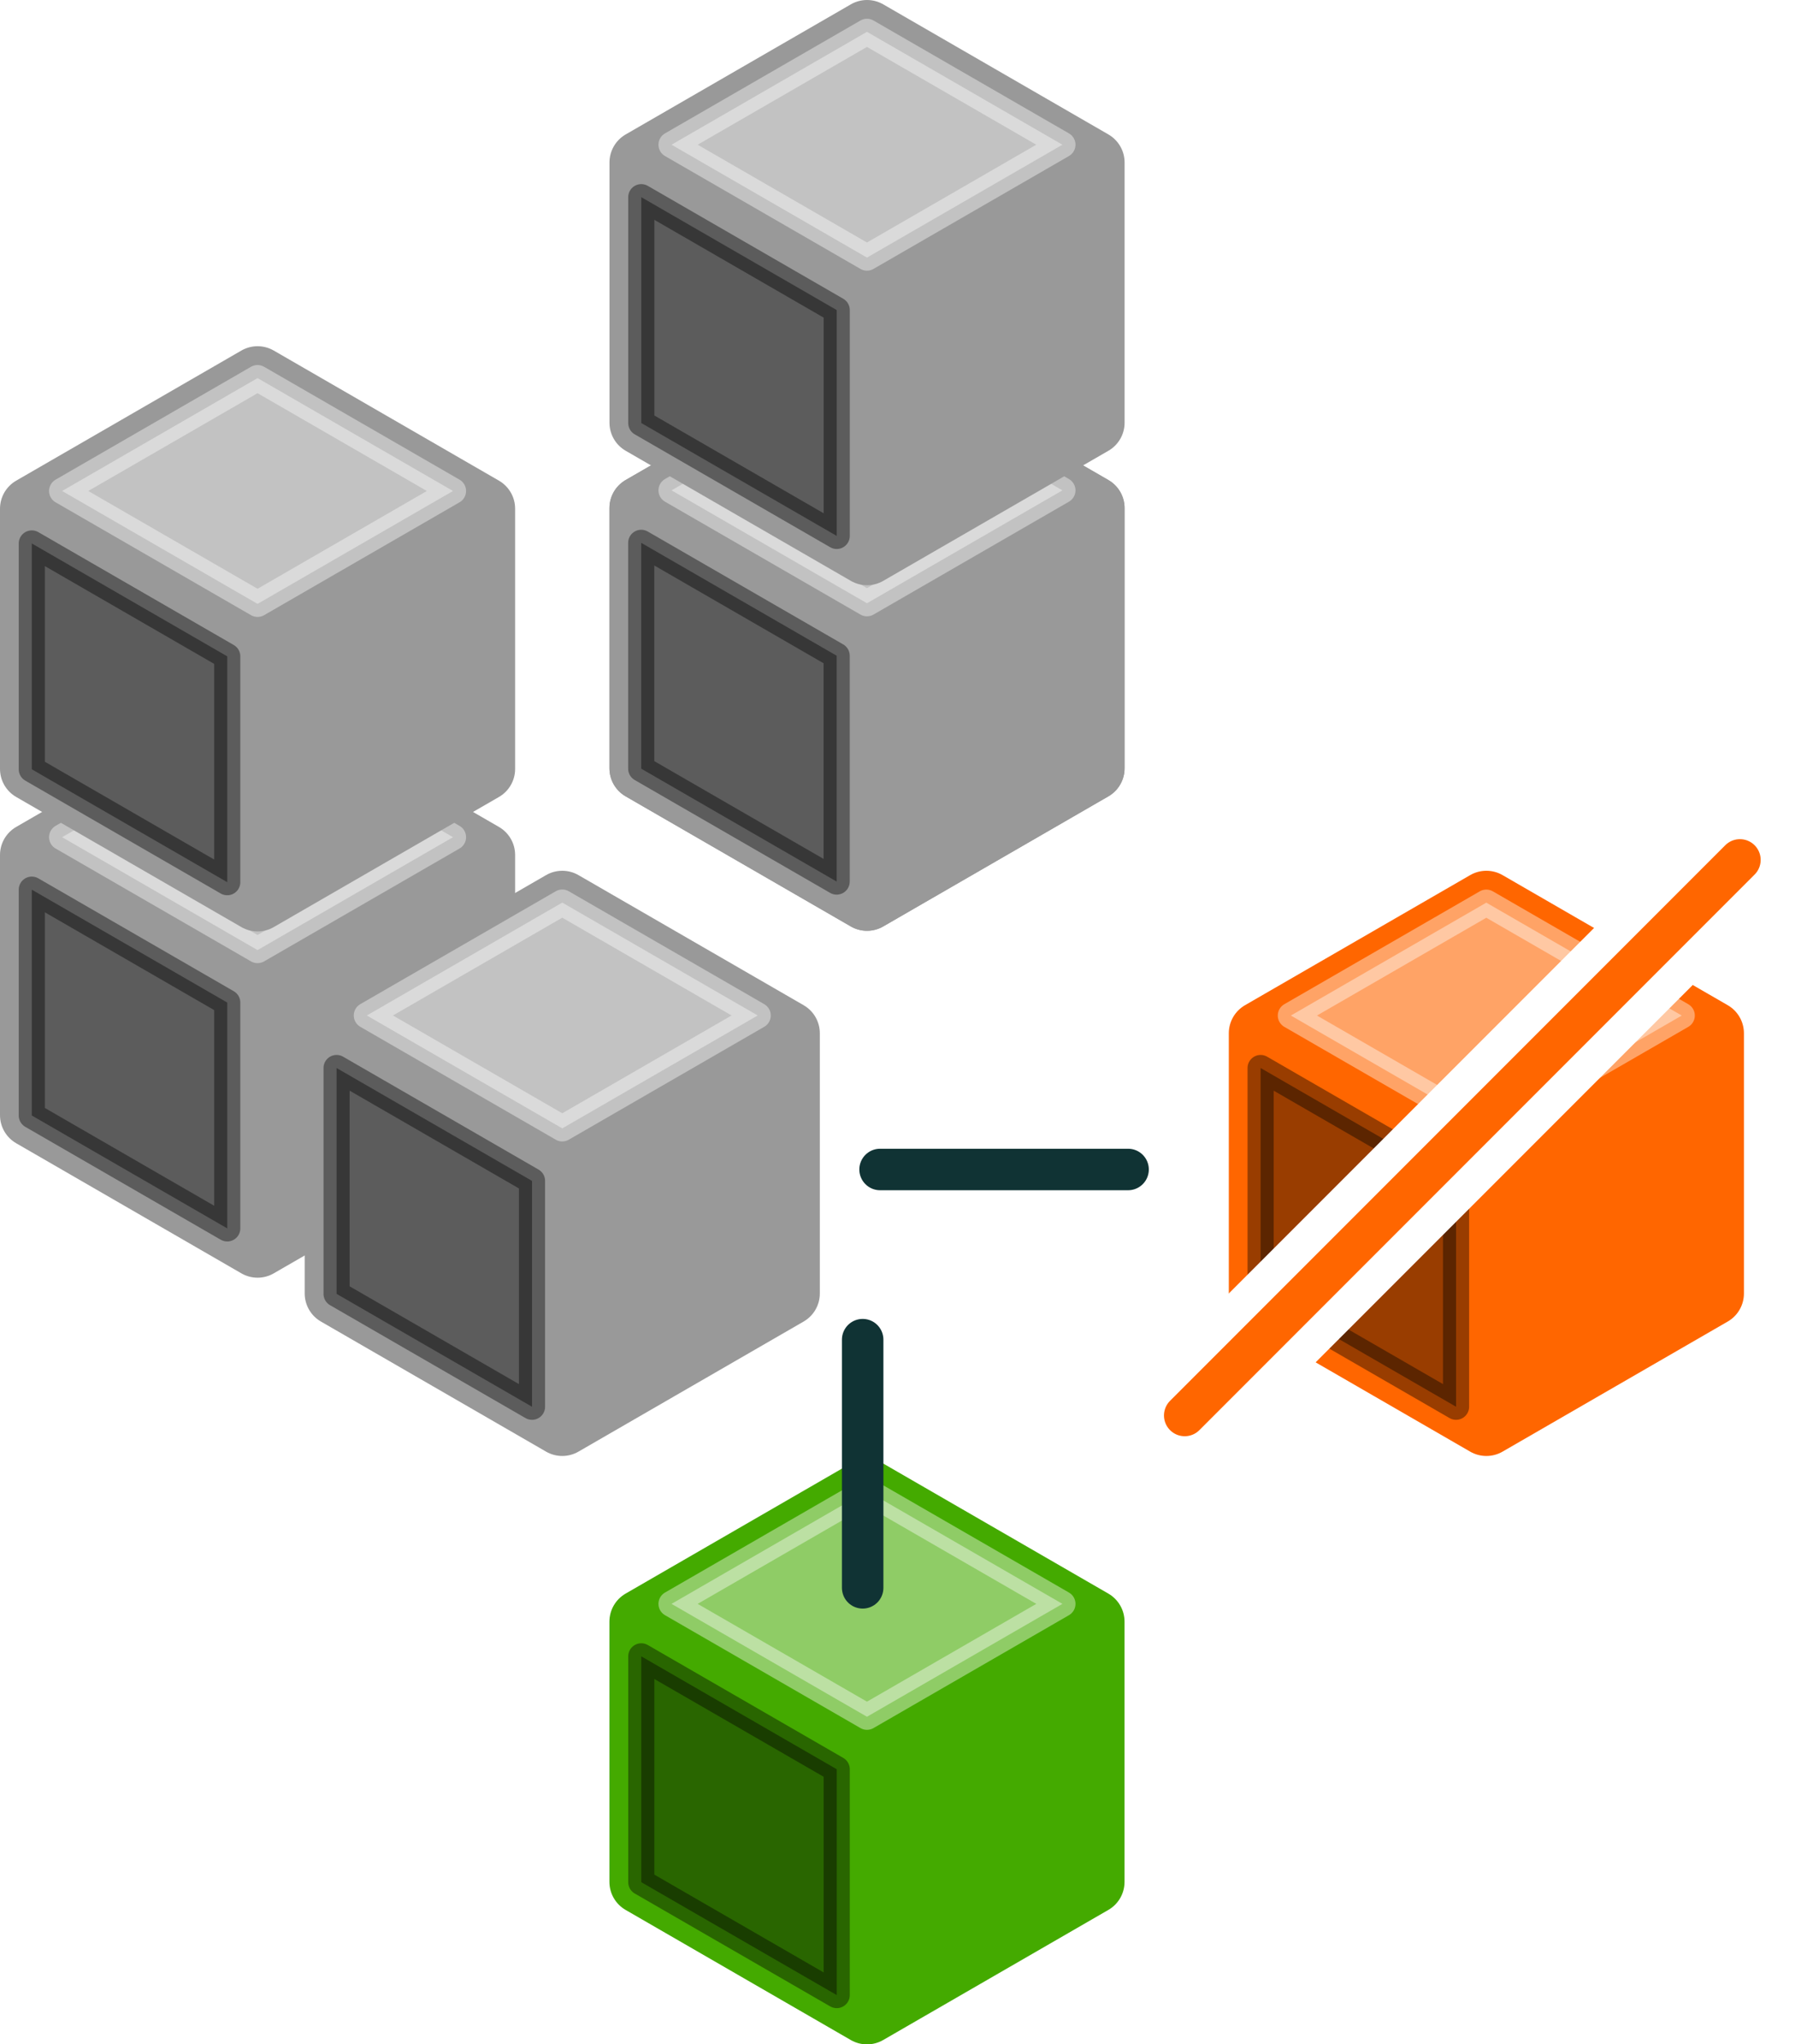 <?xml version="1.0" encoding="UTF-8" standalone="no"?>
<svg
   xmlns:dc="http://purl.org/dc/elements/1.1/"
   xmlns:cc="http://creativecommons.org/ns#"
   xmlns:rdf="http://www.w3.org/1999/02/22-rdf-syntax-ns#"
   xmlns:svg="http://www.w3.org/2000/svg"
   xmlns="http://www.w3.org/2000/svg"
   xmlns:sodipodi="http://sodipodi.sourceforge.net/DTD/sodipodi-0.dtd"
   xmlns:inkscape="http://www.inkscape.org/namespaces/inkscape"
   width="28.783mm"
   height="32.76mm"
   viewBox="0 0 28.783 32.76"
   version="1.1"
   id="svg8"
   inkscape:version="1.0.1 (3bc2e813f5, 2020-09-07)"
   sodipodi:docname="icon-improve.svg">
  <defs
     id="defs2">
    <marker
       style="overflow:visible"
       id="marker1467"
       refX="0"
       refY="0"
       orient="auto"
       inkscape:stockid="Arrow2Send"
       inkscape:isstock="true">
      <path
         transform="matrix(-0.3,0,0,-0.3,0.69,0)"
         d="M 8.719,4.034 -2.207,0.016 8.719,-4.002 c -1.745,2.372 -1.735,5.617 -6e-7,8.035 z"
         style="fill:#103334;fill-opacity:1;fill-rule:evenodd;stroke:#103334;stroke-width:0.625;stroke-linejoin:round;stroke-opacity:1"
         id="path1465" />
    </marker>
    <marker
       style="overflow:visible"
       id="marker1301"
       refX="0"
       refY="0"
       orient="auto"
       inkscape:stockid="Arrow2Send"
       inkscape:isstock="true"
       inkscape:collect="always">
      <path
         transform="matrix(-0.3,0,0,-0.3,0.69,0)"
         d="M 8.719,4.034 -2.207,0.016 8.719,-4.002 c -1.745,2.372 -1.735,5.617 -6e-7,8.035 z"
         style="fill:#103334;fill-opacity:1;fill-rule:evenodd;stroke:#103334;stroke-width:0.625;stroke-linejoin:round;stroke-opacity:1"
         id="path1299" />
    </marker>
    <marker
       style="overflow:visible"
       id="Arrow2Mend"
       refX="0"
       refY="0"
       orient="auto"
       inkscape:stockid="Arrow2Mend"
       inkscape:isstock="true">
      <path
         transform="scale(-0.6)"
         d="M 8.719,4.034 -2.207,0.016 8.719,-4.002 c -1.745,2.372 -1.735,5.617 -6e-7,8.035 z"
         style="fill:#103334;fill-opacity:1;fill-rule:evenodd;stroke:#103334;stroke-width:0.625;stroke-linejoin:round;stroke-opacity:1"
         id="path1016" />
    </marker>
  </defs>
  <sodipodi:namedview
     id="base"
     pagecolor="#ffffff"
     bordercolor="#666666"
     borderopacity="1.0"
     inkscape:pageopacity="0.0"
     inkscape:pageshadow="2"
     inkscape:zoom="1.4"
     inkscape:cx="-112.02573"
     inkscape:cy="94.709543"
     inkscape:document-units="mm"
     inkscape:current-layer="layer1"
     inkscape:document-rotation="0"
     showgrid="false"
     inkscape:snap-bbox="true"
     inkscape:bbox-paths="true"
     inkscape:bbox-nodes="true"
     inkscape:snap-bbox-edge-midpoints="true"
     inkscape:snap-bbox-midpoints="true"
     inkscape:snap-global="false"
     inkscape:window-width="1920"
     inkscape:window-height="1017"
     inkscape:window-x="-8"
     inkscape:window-y="-8"
     inkscape:window-maximized="1"
     fit-margin-top="0"
     fit-margin-left="0"
     fit-margin-right="0"
     fit-margin-bottom="0" />
  <g
     inkscape:label="Calque 1"
     inkscape:groupmode="layer"
     id="layer1"
     transform="translate(-145.073,-94.448)">
    <g
       id="g1685">
      <path
         sodipodi:type="star"
         style="fill:#999999;fill-opacity:1;stroke:#999999;stroke-width:1.038;stroke-linecap:round;stroke-linejoin:round;stroke-miterlimit:4;stroke-dasharray:none;stroke-opacity:1"
         id="path889"
         sodipodi:sides="6"
         sodipodi:cx="149.2032"
         sodipodi:cy="110.23443"
         sodipodi:r1="4.1695275"
         sodipodi:r2="3.6109169"
         sodipodi:arg1="1.5707963"
         sodipodi:arg2="2.0943951"
         inkscape:flatsided="true"
         inkscape:rounded="0"
         inkscape:randomized="0"
         d="m 149.203,114.404 -3.611,-2.085 0,-4.17 3.611,-2.085 3.611,2.085 0,4.17 z" />
      <path
         id="path891"
         style="opacity:0.4;fill:#ffffff;stroke:#ffffff;stroke-width:0.419;stroke-linecap:round;stroke-linejoin:round;stroke-miterlimit:4;stroke-dasharray:none"
         d="m 152.337,107.864 -3.134,-1.809 -3.134,1.809 3.134,1.809 z" />
      <path
         id="path893"
         style="opacity:0.4;fill:#000000;stroke:#000000;stroke-width:0.419;stroke-linecap:round;stroke-linejoin:round;stroke-miterlimit:4;stroke-dasharray:none"
         d="m 148.717,114.133 2e-5,-3.619 -3.134,-1.809 3e-5,3.619 z" />
      <g
         id="g1442">
        <path
           sodipodi:type="star"
           style="fill:#999999;fill-opacity:1;stroke:#999999;stroke-width:1.038;stroke-linecap:round;stroke-linejoin:round;stroke-miterlimit:4;stroke-dasharray:none;stroke-opacity:1"
           id="path897"
           sodipodi:sides="6"
           sodipodi:cx="149.2032"
           sodipodi:cy="104.68574"
           sodipodi:r1="4.1695275"
           sodipodi:r2="3.6109169"
           sodipodi:arg1="1.5707963"
           sodipodi:arg2="2.0943951"
           inkscape:flatsided="true"
           inkscape:rounded="0"
           inkscape:randomized="0"
           d="m 149.203,108.855 -3.611,-2.085 0,-4.17 3.611,-2.085 3.611,2.085 0,4.17 z" />
        <path
           id="path899"
           style="opacity:0.4;fill:#ffffff;stroke:#ffffff;stroke-width:0.419;stroke-linecap:round;stroke-linejoin:round;stroke-miterlimit:4;stroke-dasharray:none"
           d="m 152.337,102.316 -3.134,-1.809 -3.134,1.809 3.134,1.809 z" />
        <path
           id="path901"
           style="opacity:0.4;fill:#000000;stroke:#000000;stroke-width:0.419;stroke-linecap:round;stroke-linejoin:round;stroke-miterlimit:4;stroke-dasharray:none"
           d="m 148.717,108.585 2e-5,-3.619 -3.134,-1.809 3e-5,3.619 z" />
      </g>
      <g
         id="g959"
         transform="translate(9.931,8.406)">
        <path
           sodipodi:type="star"
           style="fill:#ff6600;fill-opacity:1;stroke:#ff6600;stroke-width:1.038;stroke-linecap:round;stroke-linejoin:round;stroke-miterlimit:4;stroke-dasharray:none;stroke-opacity:1"
           id="path914"
           sodipodi:sides="6"
           sodipodi:cx="158.97552"
           sodipodi:cy="104.68574"
           sodipodi:r1="4.1695275"
           sodipodi:r2="3.6109169"
           sodipodi:arg1="1.5707963"
           sodipodi:arg2="2.0943951"
           inkscape:flatsided="true"
           inkscape:rounded="0"
           inkscape:randomized="0"
           d="m 158.976,108.855 -3.611,-2.085 0,-4.17 3.611,-2.085 3.611,2.085 0,4.17 z" />
        <path
           id="path916"
           style="opacity:0.4;fill:#ffffff;stroke:#ffffff;stroke-width:0.419;stroke-linecap:round;stroke-linejoin:round;stroke-miterlimit:4;stroke-dasharray:none"
           d="m 162.109,102.316 -3.134,-1.809 -3.134,1.809 3.134,1.809 z" />
        <path
           id="path918"
           style="opacity:0.4;fill:#000000;stroke:#000000;stroke-width:0.419;stroke-linecap:round;stroke-linejoin:round;stroke-miterlimit:4;stroke-dasharray:none"
           d="m 158.49,108.585 2e-5,-3.619 -3.134,-1.809 3e-5,3.619 z" />
      </g>
      <path
         sodipodi:type="star"
         style="fill:#999999;fill-opacity:1;stroke:#999999;stroke-width:1.038;stroke-linecap:round;stroke-linejoin:round;stroke-miterlimit:4;stroke-dasharray:none;stroke-opacity:1"
         id="path930"
         sodipodi:sides="6"
         sodipodi:cx="154.08936"
         sodipodi:cy="113.09159"
         sodipodi:r1="4.1695275"
         sodipodi:r2="3.6109169"
         sodipodi:arg1="1.5707963"
         sodipodi:arg2="2.0943951"
         inkscape:flatsided="true"
         inkscape:rounded="0"
         inkscape:randomized="0"
         d="m 154.089,117.261 -3.611,-2.085 0,-4.17 3.611,-2.085 3.611,2.085 0,4.17 z" />
      <path
         id="path932"
         style="opacity:0.4;fill:#ffffff;stroke:#ffffff;stroke-width:0.419;stroke-linecap:round;stroke-linejoin:round;stroke-miterlimit:4;stroke-dasharray:none"
         d="m 157.223,110.721 -3.134,-1.809 -3.134,1.809 3.134,1.809 z" />
      <path
         id="path934"
         style="opacity:0.4;fill:#000000;stroke:#000000;stroke-width:0.419;stroke-linecap:round;stroke-linejoin:round;stroke-miterlimit:4;stroke-dasharray:none"
         d="m 153.604,116.991 2e-5,-3.619 -3.134,-1.809 3e-5,3.619 z" />
      <g
         id="g985"
         transform="translate(-12.495,12.286)">
        <path
           sodipodi:type="star"
           style="fill:#44aa00;fill-opacity:1;stroke:#44aa00;stroke-width:1.038;stroke-linecap:round;stroke-linejoin:round;stroke-miterlimit:4;stroke-dasharray:none;stroke-opacity:1"
           id="path971"
           sodipodi:sides="6"
           sodipodi:cx="171.47037"
           sodipodi:cy="110.23443"
           sodipodi:r1="4.1695275"
           sodipodi:r2="3.6109169"
           sodipodi:arg1="1.5707963"
           sodipodi:arg2="2.0943951"
           inkscape:flatsided="true"
           inkscape:rounded="0"
           inkscape:randomized="0"
           d="m 171.47,114.404 -3.611,-2.085 0,-4.17 3.611,-2.085 3.611,2.085 0,4.17 z" />
        <path
           id="path973"
           style="opacity:0.4;fill:#ffffff;stroke:#ffffff;stroke-width:0.419;stroke-linecap:round;stroke-linejoin:round;stroke-miterlimit:4;stroke-dasharray:none"
           d="m 174.604,107.864 -3.134,-1.809 -3.134,1.809 3.134,1.809 z" />
        <path
           id="path975"
           style="opacity:0.4;fill:#000000;stroke:#000000;stroke-width:0.419;stroke-linecap:round;stroke-linejoin:round;stroke-miterlimit:4;stroke-dasharray:none"
           d="m 170.985,114.133 2e-5,-3.619 -3.134,-1.809 3e-5,3.619 z" />
      </g>
      <path
         style="fill:none;stroke:#103334;stroke-width:0.665;stroke-linecap:round;stroke-linejoin:round;stroke-miterlimit:4;stroke-dasharray:none;stroke-opacity:1;marker-end:url(#marker1301)"
         d="m 159.185,113.189 h 3.977"
         id="path1297"
         sodipodi:nodetypes="cc" />
      <path
         sodipodi:type="star"
         style="fill:#ff0000;fill-opacity:1;stroke:#999999;stroke-width:1.038;stroke-linecap:round;stroke-linejoin:round;stroke-miterlimit:4;stroke-dasharray:none;stroke-opacity:1"
         id="path1435"
         sodipodi:sides="6"
         sodipodi:cx="158.97551"
         sodipodi:cy="104.67584"
         sodipodi:r1="4.1695275"
         sodipodi:r2="3.6109169"
         sodipodi:arg1="1.5707963"
         sodipodi:arg2="2.0943951"
         inkscape:flatsided="true"
         inkscape:rounded="0"
         inkscape:randomized="0"
         d="m 158.976,108.845 -3.611,-2.085 0,-4.17 3.611,-2.085 3.611,2.085 0,4.17 z" />
      <g
         id="g1450"
         transform="translate(9.772,-0.01)">
        <path
           sodipodi:type="star"
           style="fill:#999999;fill-opacity:1;stroke:#999999;stroke-width:1.038;stroke-linecap:round;stroke-linejoin:round;stroke-miterlimit:4;stroke-dasharray:none;stroke-opacity:1"
           id="path1444"
           sodipodi:sides="6"
           sodipodi:cx="149.2032"
           sodipodi:cy="104.68574"
           sodipodi:r1="4.1695275"
           sodipodi:r2="3.6109169"
           sodipodi:arg1="1.5707963"
           sodipodi:arg2="2.0943951"
           inkscape:flatsided="true"
           inkscape:rounded="0"
           inkscape:randomized="0"
           d="m 149.203,108.855 -3.611,-2.085 0,-4.17 3.611,-2.085 3.611,2.085 0,4.17 z" />
        <path
           id="path1446"
           style="opacity:0.4;fill:#ffffff;stroke:#ffffff;stroke-width:0.419;stroke-linecap:round;stroke-linejoin:round;stroke-miterlimit:4;stroke-dasharray:none"
           d="m 152.337,102.316 -3.134,-1.809 -3.134,1.809 3.134,1.809 z" />
        <path
           id="path1448"
           style="opacity:0.4;fill:#000000;stroke:#000000;stroke-width:0.419;stroke-linecap:round;stroke-linejoin:round;stroke-miterlimit:4;stroke-dasharray:none"
           d="m 148.717,108.585 2e-5,-3.619 -3.134,-1.809 3e-5,3.619 z" />
      </g>
      <g
         id="g1455">
        <path
           sodipodi:type="star"
           style="fill:#999999;fill-opacity:1;stroke:#999999;stroke-width:1.038;stroke-linecap:round;stroke-linejoin:round;stroke-miterlimit:4;stroke-dasharray:none;stroke-opacity:1"
           id="path922"
           sodipodi:sides="6"
           sodipodi:cx="158.97552"
           sodipodi:cy="99.137054"
           sodipodi:r1="4.1695275"
           sodipodi:r2="3.6109169"
           sodipodi:arg1="1.5707963"
           sodipodi:arg2="2.0943951"
           inkscape:flatsided="true"
           inkscape:rounded="0"
           inkscape:randomized="0"
           d="m 158.976,103.307 -3.611,-2.085 0,-4.17 3.611,-2.085 3.611,2.085 0,4.17 z" />
        <path
           id="path924"
           style="opacity:0.4;fill:#ffffff;stroke:#ffffff;stroke-width:0.419;stroke-linecap:round;stroke-linejoin:round;stroke-miterlimit:4;stroke-dasharray:none"
           d="m 162.109,96.767 -3.134,-1.809 -3.134,1.809 3.134,1.809 z" />
        <path
           id="path926"
           style="opacity:0.4;fill:#000000;stroke:#000000;stroke-width:0.419;stroke-linecap:round;stroke-linejoin:round;stroke-miterlimit:4;stroke-dasharray:none"
           d="m 158.49,103.036 2e-5,-3.619 -3.134,-1.809 3e-5,3.619 z" />
      </g>
      <path
         style="fill:none;stroke:#103334;stroke-width:0.665;stroke-linecap:round;stroke-linejoin:round;stroke-miterlimit:4;stroke-dasharray:none;stroke-opacity:1;marker-end:url(#marker1467)"
         d="m 158.906,119.893 v -3.977"
         id="path1463"
         sodipodi:nodetypes="cc" />
      <path
         style="fill:#ffe6d5;stroke:#ffffff;stroke-width:1.765;stroke-linecap:round;stroke-linejoin:round;stroke-miterlimit:4;stroke-dasharray:none;stroke-opacity:1"
         d="m 164.07,117.131 8.903,-8.903"
         id="path1551" />
      <path
         style="fill:none;stroke:#ff6600;stroke-width:0.665;stroke-linecap:round;stroke-linejoin:round;stroke-miterlimit:4;stroke-dasharray:none;stroke-opacity:1"
         d="m 164.07,117.131 8.903,-8.903"
         id="path1549" />
    </g>
  </g>
</svg>
